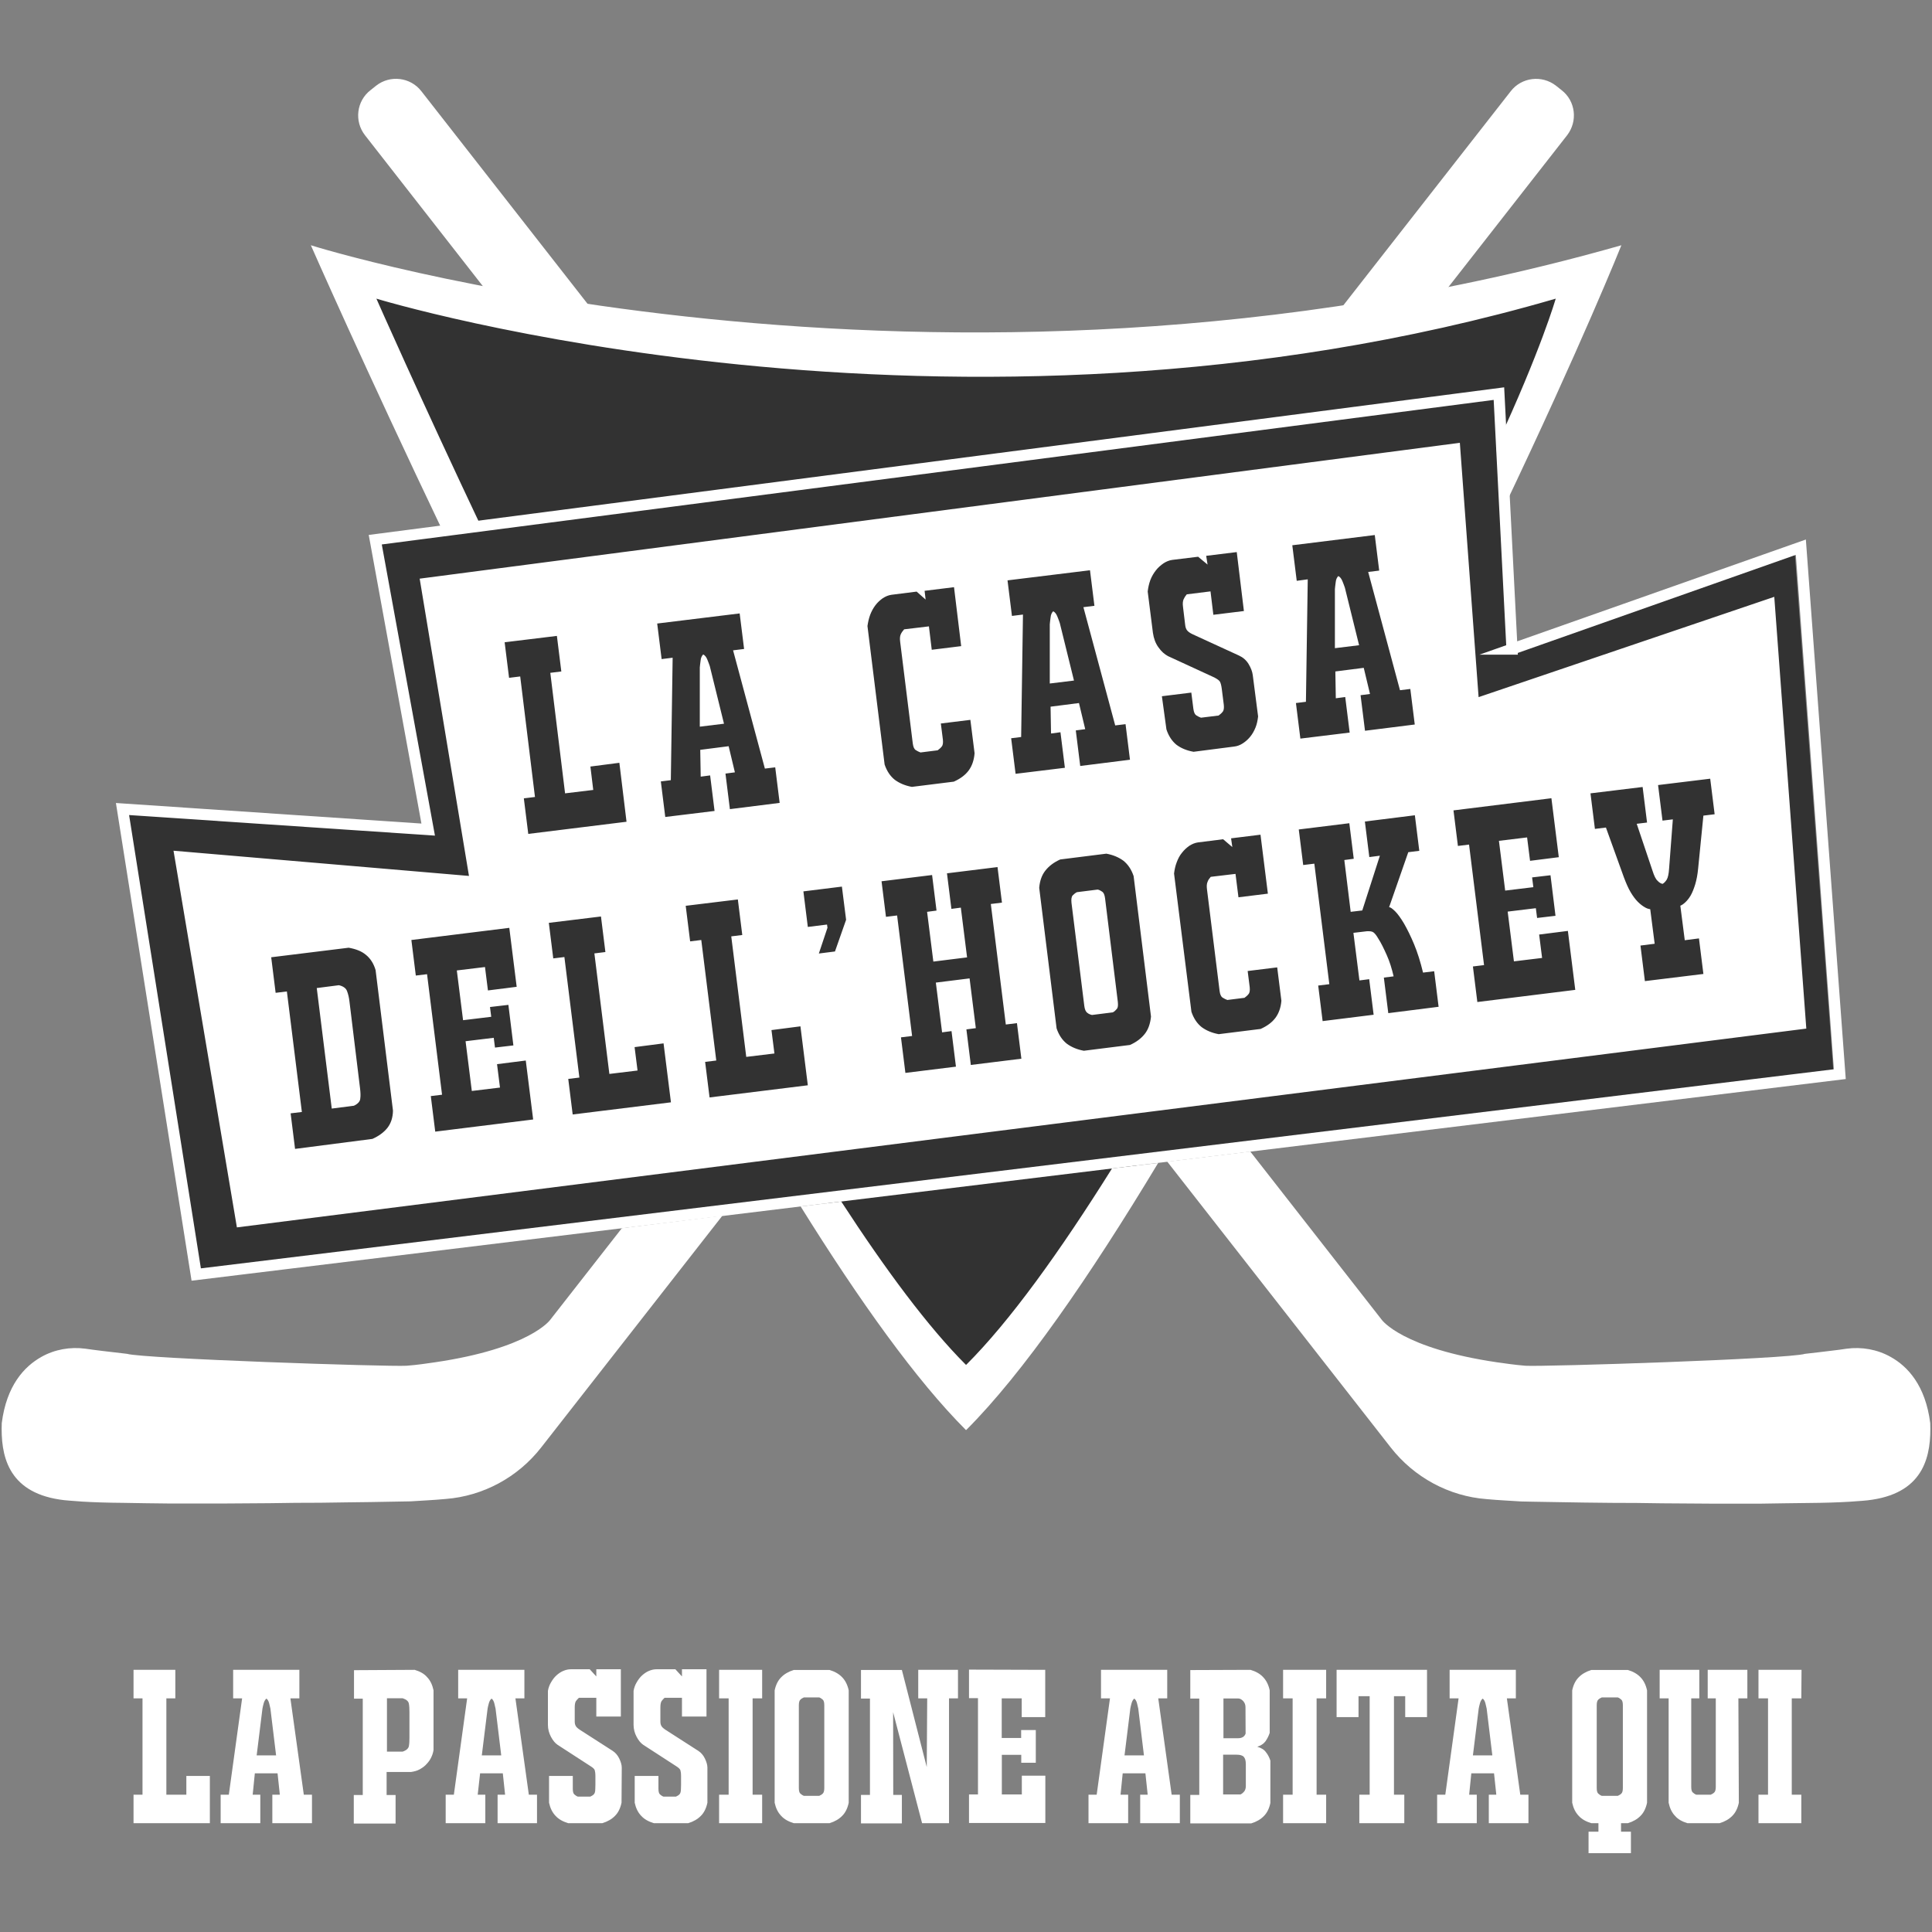 <svg id="Livello_1" xmlns="http://www.w3.org/2000/svg" viewBox="0 0 1700.8 1700.8"><rect x="0" y="0" width="1700.8" height="1700.8" fill="#808080" stroke="none"/><defs><style>.cls-1{fill:#fff}.cls-2{fill:#323232}</style></defs><path class="cls-2" d="M307.35 245.51s346.8 782.4 545.9 980.3h.4c199.2-197.8 545.9-980.3 545.9-980.3-559.6 161.9-1092.2 0-1092.2 0z"/><path class="cls-2" d="M1326.95 571.21l-11.5-223.1-983.6 127.6 46.3 253.2-267.8-18 64.8 406.9 1438.8-175.1-34.3-460.6-252.7 89.1z"/><path fill="none" stroke="#fff" stroke-miterlimit="10" stroke-width="9.8" d="M1331.05 571.41l-11.5-224.9-989.2 128.6 46.6 255.2-269.1-18.1 64.9 409.8 1446.9-176.4-34.3-463.9-254.3 89.7z"/><path class="cls-1" d="M307.65 881.71c-.4-3.5-1.1-6.5-2.1-9.1-.9-2.6-3.3-4.4-7.2-5.3l-19.5 2.5 13.2 106.1 19.5-2.5c3.5-1.6 5.5-3.9 5.6-6.3.4-2.6.2-5.6-.2-9.1l-9.3-76.3zm625.3-333.3c-.5-1.6-1.2-3.3-2.1-5.6-.9-2.3-2.1-3.9-3.7-4.7-1.2 1.2-2.1 3-2.3 5.5-.4 2.5-.5 4.4-.7 6v52.1l21.3-2.6-12.5-50.7zm39.9 242.6c-.4-3.2-1.2-5.1-2.5-6s-2.6-1.6-4-1.9l-18.3 2.3c-1.4.7-2.5 1.6-3.7 2.8-1.1 1.2-1.4 3.3-1.1 6.5l11.3 90.9c.4 3 1.2 4.9 2.6 6 1.4 1.1 2.8 1.6 4.2 1.9l18.3-2.3c1.4-.7 2.5-1.8 3.5-3 1.1-1.2 1.2-3.3.9-6.3l-11.2-90.9zm-348-204.6c-.5-1.6-1.2-3.3-2.1-5.6-.9-2.3-2.1-3.9-3.7-4.7-1.2 1.2-2.1 3-2.3 5.5-.4 2.5-.5 4.4-.7 6v52.1l21.3-2.6-12.5-50.7zm559.1-69c-.5-1.6-1.2-3.3-2.1-5.6-.9-2.3-2.1-3.9-3.7-4.7-1.2 1.2-2.1 3-2.3 5.5-.4 2.5-.5 4.4-.7 6v52l21.3-2.6-12.5-50.6z"/><path class="cls-1" d="M1561.95 525.41l-260.3 88.3-16.5-223.9-915.7 119.6 43.4 261.7-260.1-22.2 55.8 331.6 1381.6-175-28.2-380.1zm-602.4-23.4l3.9 31.3-9.7 1.2 28 104.1 9.1-1.1 3.9 31.3-43.8 5.5-3.9-31.3 8.3-1.1-5.5-23-25 3.2.4 23.6 8.3-1.1 3.9 31.3-43.4 5.3-3.9-31.3 8.8-1.1 1.6-107.8-9.7 1.2-3.9-31.3 72.6-8.9zm-308.4 38l3.9 31.3-9.7 1.2 28 104.1 9.1-1.1 3.9 31.3-43.8 5.5-3.9-31.3 8.3-1.1-5.5-23-25 3.2.4 23.6 8.3-1.1 3.9 31.3-43.4 5.3-3.9-31.3 8.8-1.1 1.6-107.8-9.7 1.2-3.9-31.3 72.6-8.9zm-160.9 19.8l3.9 31.3-9.7 1.2 13 106.1 24.8-3-2.5-20.6 25.5-3.3 6.3 51.9-86.5 10.7-3.9-31.3 9.8-1.2-13-106.1-9.8 1.2-3.9-31.3 46-5.6zm-149.2 433.1c-3.2 4-7.6 7.2-13.2 9.7l-68.1 8.8-3.9-31.3 9.9-1.2-13.2-106.1-9.9 1.2-3.9-31.3 68.2-8.4c6.2 1.1 11.3 3 15.1 6.2 4 3.2 6.9 7.7 8.6 13.5l15.3 123.7c-.1 6-1.7 11.1-4.9 15.2zm42.1 3.3l-3.9-31.3 9.9-1.2-13.2-106.1-9.9 1.2-3.9-31.3 86.2-10.7 6.5 51.9-25.3 3.2-2.6-20.6-24.8 3 5.5 43.8 24.8-3-1.1-8.6 16.2-1.9 4.4 35.7-16.2 1.9-1.1-8.6-24.8 3 5.5 43.8 24.8-3-2.6-20.6 25.3-3.2 6.5 51.9-86.2 10.7zm121-15.1l-3.9-31.3 9.8-1.2-13.2-106.1-9.8 1.2-3.9-31.3 45.9-5.6 3.9 31.3-9.7 1.2 13.2 106.1 24.8-3-2.6-20.6 25.5-3.3 6.5 51.9-86.5 10.7zm120.5-15l-3.9-31.3 9.8-1.2-13.2-106.1-9.8 1.2-3.9-31.3 45.9-5.6 3.9 31.3-9.7 1.2 13.2 106.1 24.8-3-2.6-20.6 25.5-3.3 6.5 51.9-86.5 10.7zm110.4-128.5l-14.2 1.8 7.6-22.7-.4-2.8-16.9 2.1-3.9-31.3 33.9-4.2 3.7 29.2-9.8 27.9zm31-296.4c1.2-3.2 2.8-6 4.6-8.4 1.9-2.5 4-4.4 6.5-6.2 2.5-1.6 4.9-2.6 7.6-3l22.2-2.8 7.9 7-.9-7.7 25.9-3.2 6.3 51.9-25.9 3.2-2.5-20.6-21.8 2.6c-1.2 1.4-2.3 2.8-3 4.4s-.9 3.7-.5 6.7l11.1 89.4c.4 3 1.2 4.9 2.6 5.8 1.4.9 2.8 1.6 4.2 2.1l15.1-1.9c1.2-.9 2.5-1.9 3.5-3.2 1.1-1.2 1.4-3.3 1.1-6.2l-1.8-14.2 26-3.2 3.7 29.4c-.5 6.2-2.3 11.3-5.3 15.3s-7.4 7.2-13 9.7l-36.9 4.6c-6-1.1-10.9-3.2-15-6.2-4-3.2-7-7.6-9-13.5l-15.1-121.9c.5-3.4 1.2-6.7 2.4-9.9zm88.6 396.3l-3.9-31.3 8.3-1.1-5.5-43.8-29.7 3.7 5.5 43.8 8.3-1.1 3.9 31.3-44.5 5.5-3.9-31.3 9.8-1.2-13.2-106.1-9.8 1.2-3.9-31.3 44.5-5.5 3.9 31.3-8.3 1.1 5.5 43.8 29.7-3.7-5.5-43.8-8.3 1.1-3.9-31.3 44.5-5.5 3.9 31.3-9.8 1.2 13.2 106.1 9.8-1.2 3.9 31.3-44.5 5.5zm153.1-27.3c-3.2 4-7.4 7.2-13 9.7l-40.6 5.1c-6-1.1-10.9-3.2-15-6.2-4-3.2-7-7.6-9-13.5l-15.3-123.7c.5-6.2 2.3-11.3 5.5-15.3s7.4-7.2 13-9.7l40.6-5.1c6 1.1 10.9 3.2 15 6.2 4 3.2 7 7.6 9 13.5l15.3 123.7c-.6 6.2-2.4 11.4-5.5 15.3zm15.1-297.3l25.9-3.2 1.8 14.2c.4 3 1.2 4.9 2.5 5.8 1.4.9 2.8 1.6 4.2 2.1l15.5-1.9c1.2-.9 2.5-1.9 3.5-3.2 1.1-1.2 1.4-3.3 1.1-6.2l-1.8-14.2c-.4-3-.9-4.9-1.6-6.2-.7-1.2-2.3-2.3-4.9-3.7l-40.8-18.8c-3-1.6-5.8-4-8.4-7.7-2.6-3.5-4.2-7.9-4.9-12.8l-4.6-36.4c.4-3.3 1.1-6.7 2.3-10 1.2-3.2 3-6.2 4.9-8.6 1.9-2.5 4.2-4.4 6.7-6.2 2.5-1.6 4.9-2.6 7.6-3l22.9-2.8 8.3 6.9-1.2-7.7 26.9-3.3 6.3 51.9-26.9 3.3-2.5-20.6-20.9 2.6c-1.2 1.4-2.1 2.8-2.8 4.4-.7 1.6-.9 3.7-.5 6.7l1.9 15.8c.2 1.9.7 3.5 1.6 4.7.9 1.2 2.6 2.5 5.3 3.7l40.5 18.6c3.5 1.6 6.3 4 8.4 7.4 2.1 3.5 3.3 6.7 3.7 9.8l4.7 36.4c-.4 3.5-1.1 6.9-2.3 9.8-1.2 3-2.8 5.8-4.7 8.1s-4 4.2-6.5 5.8-4.9 2.5-7.6 2.8l-35.7 4.6c-6.2-1.1-11.1-3.2-15.1-6.2-3.9-3.2-6.9-7.7-8.8-13.5l-4-29.2zm99.9 283.2c-3 4-7.4 7.2-13 9.7l-36.9 4.6c-6-1.1-10.9-3.2-15-6.2-4-3.2-7-7.6-9-13.5l-15.3-121.7c.4-3.3 1.1-6.7 2.3-9.8 1.2-3.2 2.6-6 4.6-8.4 1.9-2.5 4-4.4 6.5-6.2 2.5-1.6 4.9-2.6 7.6-3l22.2-2.8 8.1 6.9-1.1-7.7 25.9-3.2 6.5 51.9-25.9 3.2-2.6-20.6-21.8 2.6c-1.2 1.4-2.3 2.8-2.8 4.4-.7 1.6-.9 3.7-.5 6.7l11.1 89.4c.4 3 1.2 4.9 2.6 5.8 1.4.9 2.8 1.6 4.2 2.1l15.1-1.9c1.2-.9 2.5-1.9 3.5-3.2 1.1-1.2 1.4-3.3 1.1-6.2l-1.8-14.2 26-3.2 3.7 29.4c-.5 6-2.3 11.1-5.3 15.1zm18.8-384.8l-3.9-31.3 72.6-9 3.9 31.3-9.7 1.2 28 104.1 9.1-1.1 3.9 31.3-43.8 5.5-3.9-31.3 8.3-1.1-5.5-23-25 3.2.4 23.6 8.3-1.1 3.9 31.3-43.4 5.3-3.9-31.3 8.8-1.1 1.6-107.8-9.7 1.3zm80.6 380.6l-3.9-31.3 8.6-1.1c-1.6-6.9-3.5-13-6-18.6s-4.9-10.7-7.9-15.3c-1.2-2.1-2.5-3.7-3.7-4.7-1.4-1.1-3.3-1.2-6-1.1l-11.8 1.4 5.3 41.9 8.6-1.1 3.9 31.3-44.9 5.6-3.9-31.3 9.8-1.2-13.2-106.1-9.8 1.2-3.9-31.3 44.5-5.5 3.9 31.3-8.3 1.1 5.6 45.6 10.2-1.2 15.5-48.2-9.3 1.2-3.9-31.3 44-5.5 3.9 31.3-9.7 1.2-16.9 48.5c1.1-.2 2.8 1.1 5.3 3.5 2.5 2.5 5.1 6.2 7.9 10.9 2.8 4.9 5.8 10.9 8.8 18.1 3 7.2 5.6 15.5 7.9 25l9.8-1.2 3.9 31.3-44.3 5.6zm78.4-9.8l-3.9-31.3 9.8-1.2-13.2-106.1-9.8 1.2-3.9-31.3 86.2-10.7 6.5 51.9-25.3 3.2-2.6-20.6-24.8 3 5.5 43.8 24.8-3-1.1-8.6 16.2-1.9 4.4 35.7-16.2 1.9-1.1-8.6-24.8 3 5.5 43.8 24.8-3-2.6-20.6 25.3-3.2 6.5 51.9-86.2 10.7zm199-164.1l-4.6 46.3c-.5 5.5-1.4 10.2-2.6 14.2-1.2 3.9-2.5 7.2-4 9.8s-3.2 4.6-4.7 6-3 2.5-4.4 3l3.9 30.4 12.5-1.6 3.9 31.3-51.5 6.3-3.9-31.3 12.5-1.6-3.9-30.4c-1.4-.2-3.2-.7-4.9-1.8-1.9-1.1-3.9-2.6-6-4.7s-4.2-4.9-6.3-8.4-4-7.9-6-13.2l-15.8-43.8-9.7 1.2-3.9-31.3 45.9-5.6 3.9 31.3-9.1 1.1 13.9 41.3c1.4 4.4 2.8 7.4 4.4 8.8 1.4 1.6 3 2.5 4.4 2.8 1.4-.7 2.5-1.9 3.7-3.7 1.1-1.8 1.8-5.1 2.1-9.7l3.3-43.4-9.1 1.1-3.9-31.3 45.9-5.6 3.9 31.3-9.9 1.2zm-1314.8 845.4v41.6h-67.2v-25.1h7.9v-84.8h-7.9v-25.1h36.8v25.1h-7.9v84.8h17.6v-16.5h20.7zm37.7 16.5h6.7v25.1h-34.9v-25.1h7.2l11.7-84.8h-7.9v-25.1h58.3v25.1h-7.9l11.8 84.8h7.2v25.1h-34.9v-25.1h6.6l-2-18.8h-20l-1.9 18.8zm15.6-75.8c-.3-1.3-.6-2.8-1.1-4.7-.5-1.9-1.3-3.3-2.4-4.1-1.1.9-1.9 2.3-2.4 4.1-.5 1.9-.9 3.4-1.1 4.7l-5.1 41.2h17.1l-5-41.2zm127-34.1c4.7 1.4 8.5 3.5 11 6.5 2.8 2.9 4.6 6.8 5.6 11.5v52.6c-.3 2-.9 4.1-1.9 6.2-1 2.2-2.3 4.1-4.1 6-1.6 1.9-3.7 3.4-6 4.7-2.3 1.3-4.9 2-7.7 2.4h-21.6v20.3h7.9v25.1h-36.8v-25.1h7.9v-84.8h-7.7v-25.1l53.4-.3zm-4.6 37.3c0-2.9-.1-5.3-.5-7.5s-2.2-3.7-5.5-4.8h-13.8v47h13.8c3.3-1.1 5.1-2.8 5.5-4.8.4-2.2.5-4.6.5-7.5v-22.4zm60.1 72.6h6.7v25.1h-34.9v-25.1h7.2l11.7-84.8h-7.9v-25.1h58.3v25.1h-7.9l11.8 84.8h7.2v25.1h-34.7v-25.1h6.6l-2-18.8h-20l-2.1 18.8zm15.7-75.8c-.3-1.3-.6-2.8-1.1-4.7s-1.3-3.3-2.4-4.1c-1.1.9-1.9 2.3-2.4 4.1-.5 1.9-.9 3.4-1.1 4.7l-5.1 41.2h17.1l-5-41.2zm110.9 82.9c-1 4.8-2.9 8.7-5.7 11.5-2.8 2.9-6.6 5.1-11.2 6.5h-30c-4.7-1.4-8.5-3.5-11.2-6.5-2.8-2.9-4.7-6.8-5.7-11.5v-23.6h20.9v11.4c0 2.5.5 4.2 1.4 4.9.9.8 1.9 1.5 3 1.9h11c1.1-.5 2.2-1.1 3-1.9.9-.8 1.4-2.4 1.4-4.9l.1-3.4v-8c0-2.4-.3-4.1-.6-5.1s-1.6-2.2-3.7-3.5l-29-18.8c-2.2-1.5-4.1-3.8-5.8-7s-2.7-6.7-2.7-10.6v-29.9c.5-2.8 1.4-5.3 2.8-7.6 1.4-2.4 2.9-4.4 4.8-6.1 1.8-1.6 3.8-3 6-3.9s4.3-1.4 6.5-1.4h16.7l5.8 6.3v-6.3h21.6v41.6h-21.6v-16.5h-15.3c-1.1 1-2 2-2.7 3-.6 1-1 2.8-1 5.3v12.6c0 1.6.3 2.9.9 3.9.5 1 1.8 2.2 3.8 3.5l28.8 18.5c2.4 1.6 4.3 3.8 5.7 6.7 1.4 2.9 2.2 5.6 2.2 8l-.2 30.9zm75.6 0c-1 4.8-2.9 8.7-5.7 11.5-2.8 2.9-6.6 5.1-11.2 6.5h-30.2c-4.7-1.4-8.5-3.5-11.2-6.5-2.8-2.9-4.7-6.8-5.7-11.5v-23.6h20.9v11.4c0 2.5.5 4.2 1.4 4.9.9.8 1.9 1.5 3 1.9h11c1.1-.5 2.2-1.1 3-1.9.9-.8 1.4-2.4 1.4-4.9l.1-3.4v-8c0-2.4-.3-4.1-.6-5.1-.4-1-1.6-2.2-3.7-3.5l-29-18.8c-2.2-1.5-4.1-3.8-5.8-7s-2.7-6.7-2.7-10.6v-29.9c.5-2.8 1.4-5.3 2.8-7.6 1.4-2.4 2.9-4.4 4.8-6.1 1.8-1.6 3.8-3 6-3.9s4.3-1.4 6.5-1.4h16.7l5.8 6.3v-6.3h21.6v41.6h-21.6v-16.5h-15.3c-1.1 1-2 2-2.7 3-.6 1-1 2.8-1 5.3v12.6c0 1.6.3 2.9.9 3.9.5 1 1.8 2.2 3.8 3.5l28.8 18.5c2.4 1.6 4.3 3.8 5.7 6.7 1.4 2.9 2.2 5.6 2.2 8v30.9zm48.2-91.9h-8.4v84.8h8.4v25.1h-37.9v-25.1h8.4v-84.8h-8.4v-25.1h37.9v25.1zm27.9 109.9c-4.7-1.4-8.5-3.5-11.2-6.5-2.8-2.9-4.7-6.8-5.7-11.5v-98.9c1-4.8 2.9-8.7 5.7-11.5 2.8-2.9 6.6-5.1 11.2-6.5h31.4c4.7 1.4 8.5 3.6 11.2 6.5 2.8 2.9 4.7 6.8 5.7 11.5v98.9c-1 4.8-2.9 8.7-5.7 11.5-2.8 2.9-6.6 5.1-11.2 6.5h-31.4zm22.4-24.1c1.1-.5 2.2-1.1 3-1.9.9-.8 1.4-2.4 1.4-4.9v-73c0-2.5-.5-4.2-1.4-4.9-.9-.8-1.9-1.5-3-1.9h-13.6c-1.1.5-2.2 1.1-3 1.9-.9.8-1.4 2.4-1.4 4.9v73c0 2.5.5 4.2 1.4 4.9.9.8 1.9 1.5 3 1.9h13.6zm95-85.8h-7.9v-25.1h35v25.1h-7.9v109.9h-23.7l-25.5-97.7.1 72.8h7.6v25.1h-36v-25.1h7.9v-84.8h-7.9v-25.2h36l21.9 85.5.4-60.5zm103.9-25.1v41.6h-20.7v-16.5h-17.6v34.9h17.1v-7h12.9v28.8h-12.8v-7h-17.1v34.9h17.6v-16.5h20.7v41.6h-67.2v-25.1h7.9v-84.8h-7.9v-25.1l67.1.2zm66.3 109.9h6.7v25.1h-34.9v-25.1h7.2l11.7-84.8h-7.9v-25.1h58.3v25.1h-7.9l11.8 84.8h7.2v25.1h-34.9v-25.1h6.6l-2-18.8h-20l-1.9 18.8zm15.6-75.8c-.3-1.3-.6-2.8-1.1-4.7s-1.3-3.3-2.4-4.1c-1.1.9-1.9 2.3-2.4 4.1-.5 1.9-.9 3.4-1.1 4.7l-5.1 41.2h17.1l-5-41.2zm98.8-34.1c4.7 1.4 8.5 3.5 11.2 6.5 2.8 2.9 4.7 6.8 5.7 11.5v37.5c-.9 2.8-2.2 5.2-3.7 7.4-1.6 2.2-4.1 3.8-7.2 4.8 3.4 1 6 2.5 7.6 4.8 1.8 2.2 3 4.7 3.9 7.4v37.3c-1 4.8-2.9 8.7-5.7 11.5-2.8 2.9-6.6 5.1-11.2 6.5h-53.6v-25.1h7.9v-84.8h-7.9v-25.1l53-.2zm-4.4 33c0-2.2-.6-3.9-2-5.5-1.4-1.5-2.9-2.3-4.4-2.3h-13v35h12.9c3.4 0 5.7-1.4 6.6-4.1l-.1-23.1zm.3 50.2c0-3.2-.6-5.3-1.8-6.6s-3.3-1.9-6.2-1.9h-12v35h15.3c1.3-.6 2.3-1.5 3.3-2.7.9-1.1 1.4-2.8 1.4-4.8v-19zm70.7-58.1h-8.4v84.8h8.4v25.1h-37.9v-25.1h8.4v-84.8h-8.4v-25.1h37.9v25.1zm38.4-1.9h-9.9v18.4h-19.3v-41.6h79.6v41.6h-19.2v-18.4h-9.9v86.7h9.1v25.1h-39.6v-25.1h9.1v-86.7h.1zm87.5 86.7h6.7v25.1h-34.9v-25.1h7.2l11.7-84.8h-7.9v-25.1h58.3v25.1h-7.9l11.8 84.8h7.2v25.1h-34.9v-25.1h6.6l-2-18.8h-20l-1.9 18.8zm15.4-75.8c-.3-1.3-.6-2.8-1.1-4.7-.5-1.9-1.3-3.3-2.4-4.1-1.1.9-1.9 2.3-2.4 4.1-.5 1.9-.9 3.4-1.1 4.7l-5.1 41.2h17.1l-5-41.2zm118.3 100.9v7.5h8.7v18.9h-37.3v-18.9h8.7v-7.5h-6.2c-4.7-1.4-8.5-3.5-11.2-6.5-2.8-2.9-4.7-6.8-5.7-11.5v-98.9c1-4.8 2.9-8.7 5.7-11.5 2.8-2.9 6.6-5.1 11.2-6.5h32.1c4.7 1.4 8.5 3.6 11.2 6.5 2.8 2.9 4.7 6.8 5.7 11.5v98.9c-1 4.8-2.9 8.7-5.7 11.5-2.8 2.9-6.6 5.1-11.2 6.5h-6zm-2.8-24.1c1.1-.5 2.2-1.1 3-1.9.9-.8 1.4-2.4 1.4-4.9v-73c0-2.5-.5-4.2-1.4-4.9-.9-.8-1.9-1.5-3-1.9h-14.2c-1.1.5-2.2 1.1-3 1.9-.9.8-1.4 2.4-1.4 4.9v73c0 2.5.5 4.2 1.4 4.9.9.8 1.9 1.5 3 1.9h14.2zm106.5 6.1c-1 4.8-2.9 8.7-5.7 11.5-2.8 2.9-6.6 5.1-11.2 6.5h-28.3c-4.7-1.4-8.5-3.5-11-6.5-2.8-2.9-4.6-6.8-5.6-11.5v-91.9h-7.9v-25.1h34.9v25.1h-7.1v78c0 2.5.5 4.2 1.4 4.9.9.8 1.9 1.5 3 1.9h12.8c1.1-.5 2.2-1.1 3-1.9.9-.8 1.4-2.4 1.4-4.9v-78h-7.1v-25.1h34.9v25.1h-7.9l.4 91.9zm55-91.9h-8.4v84.8h8.4v25.1h-37.7v-25.1h8.4v-84.8h-8.4v-25.1h37.9l-.2 25.1zm-330.6-1216.9l124.4-159.1c9.6-12.4 7.5-30.3-4.9-39.8l-4.9-3.9c-12.4-9.6-30.3-7.4-39.8 4.9l-167.4 214.1c30.5-4.5 61.4-9.9 92.6-16.2zm-810.4-1.1c27.4 5.2 58.2 10.4 92 15.3l-165.8-212.1c-9.5-12.3-27.4-14.6-39.8-4.9l-4.9 3.9c-12.4 9.5-14.6 27.4-4.9 39.8l123.4 158zm1254.5 975.7c-4.2-33.2-19.9-50-34.9-58.3-11.7-6.6-25.5-9-38.8-7.2-3.8.6-8.9 1.3-15.2 2-5.8.8-12.9 1.5-21.3 2.5-14.7 4.6-230 11.5-246.2 10.5-10.4-.9-16.7-1.9-24.7-3-83.9-12.3-101.7-37.4-101.7-37.4l-115.8-148.2-73.1 8.9 196.8 251.7c20.5 26.2 51.2 42.9 84.3 45.4 10.8 1 20.3 1.4 26.1 1.8 3.6.3 5.6.3 5.6.3s12.9.3 33.7.6c12.6.3 27.8.4 44.6.6 14.2 0 29.4.1 44.9.4 14.5 0 29.2.3 43.7.3h42.6c15.1-.3 29.7-.4 42.6-.6 13.7-.1 25.9-.5 35.9-1.1 8.5-.6 15.3-1 19.9-1.8 46.3-7 52-39.7 51-67.4z"/><path class="cls-1" d="M425.25 467.21c-56.6-119.6-93.9-204.3-93.9-204.3s506.4 154.8 1038.2 0c0 0-13 45.3-52.3 129.8l5.4 56.8c69.8-146.3 104.7-233.6 104.7-233.6-606.5 172.7-1153.7 0-1153.7 0s47.4 107.8 118 255.6l33.6-4.3zm553.7 561.4c-45.9 73.3-89.9 134.5-128.3 172.8h-.4c-33.1-33.1-70.5-83.4-109.7-143.7l-35.7 4.4c52 83.5 102 153.3 145.4 196.7.1.1.4.1.4 0 49.9-49.9 108.5-134.7 168.9-235l-40.6 4.8zm-431.5 52.6l-63.1 80.7s-17.7 25.1-101.7 37.4c-8 1.1-14.3 2.2-24.7 3-16.2 1-231.5-6.2-246.2-10.5-8.4-1-15.5-1.8-21.3-2.5-6.3-.8-11.4-1.4-15.2-2-13.3-1.8-27.1.6-38.8 7.2-15 8.4-30.7 25.1-34.9 58.3-1 27.6 4.7 60.3 51 67.3 4.6.8 11.4 1.1 19.9 1.8 10 .6 22.2 1 35.9 1.1 12.9.3 27.5.4 42.6.6h42.6c14.6 0 29.3-.3 43.7-.3 15.5-.3 30.7-.4 44.9-.4 16.9-.3 32.1-.4 44.6-.6 20.8-.4 33.7-.6 33.7-.6s2 0 5.6-.3c5.8-.4 15.3-.8 26.1-1.8 33.1-2.5 63.8-19.1 84.3-45.4l159.5-204-88.5 11z"/></svg>